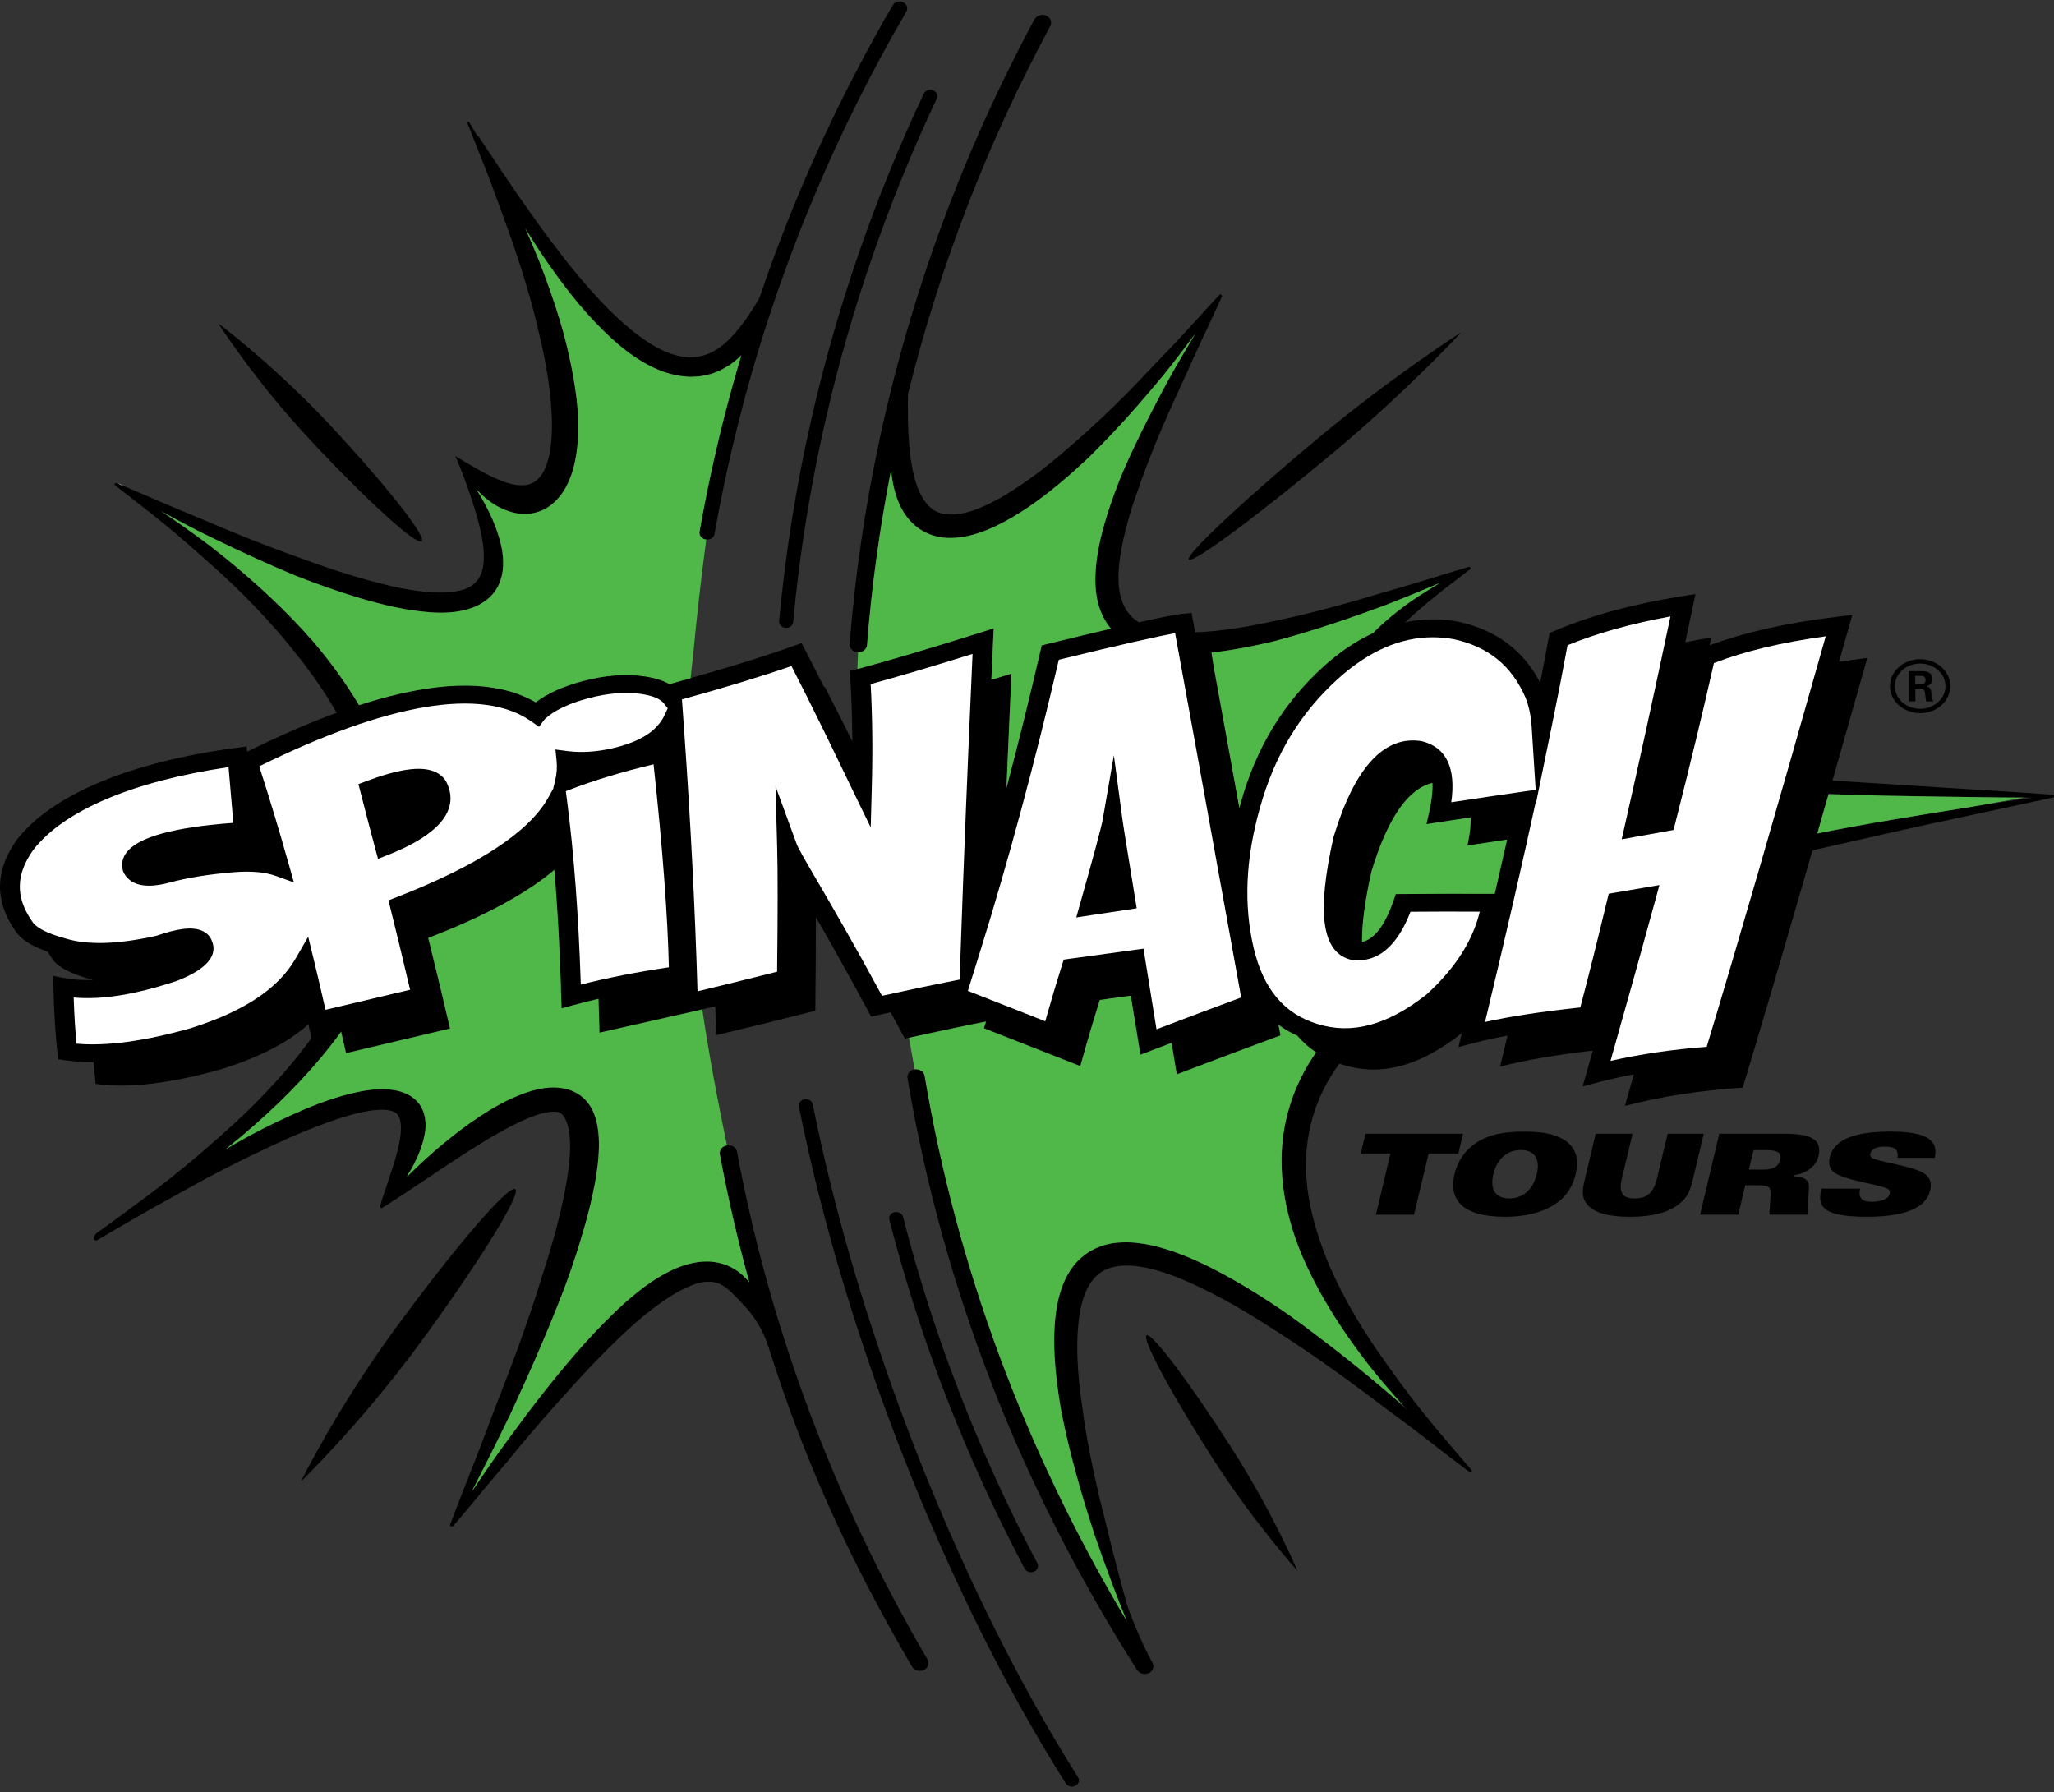 <svg width="149" height="130" viewBox="0 0 149 130" fill="none" xmlns="http://www.w3.org/2000/svg">
<rect x="0" y="0" width="149" height="130" fill="#333333" stroke="none"/>
<path d="M139.29 51.73C140.495 51.73 141.479 50.85 141.479 49.773C141.479 48.667 140.47 47.816 139.29 47.816C138.118 47.816 137.102 48.667 137.102 49.773C137.102 50.86 138.1 51.73 139.29 51.73ZM139.287 48.133C140.293 48.133 141.128 48.858 141.128 49.77C141.128 50.666 140.307 51.416 139.287 51.416C138.277 51.416 137.456 50.682 137.456 49.77C137.456 48.848 138.288 48.133 139.287 48.133Z" fill="black"/>
<path d="M138.943 49.993H139.373C139.547 49.993 139.594 50.054 139.627 50.18C139.627 50.213 139.706 50.769 139.721 50.873H140.242C140.173 50.769 140.137 50.468 140.115 50.294C140.068 50.016 140.046 49.818 139.71 49.795C139.883 49.744 140.173 49.66 140.173 49.259C140.173 48.68 139.605 48.68 139.315 48.68H138.469V50.876H138.943V49.993ZM138.932 49.029H139.326C139.453 49.029 139.684 49.029 139.684 49.33C139.684 49.443 139.627 49.64 139.315 49.64H138.932V49.029Z" fill="black"/>
<path d="M86.242 40.591C86.546 40.882 91.213 37.425 96.669 32.874C102.125 28.32 106 24.105 106 24.105C106 24.105 101.029 27.269 95.573 31.819C90.117 36.373 85.938 40.3 86.242 40.591Z" fill="black"/>
<path d="M37.371 86.252C36.875 85.96 32.993 90.476 28.702 96.336C24.411 102.194 21.828 107.469 21.828 107.469C21.828 107.469 26.206 103.242 30.497 97.384C34.788 91.524 37.867 86.54 37.371 86.252Z" fill="black"/>
<path d="M83.178 96.859C82.791 97.056 84.929 101.041 87.95 105.757C90.971 110.472 94.119 113.94 94.119 113.94C94.119 113.94 92.368 109.761 89.343 105.042C86.326 100.326 83.562 96.662 83.178 96.859Z" fill="black"/>
<path d="M74.679 114.034C74.784 114.057 74.903 114.047 75.008 114.002C75.262 113.895 75.37 113.623 75.251 113.393C71 105.356 67.718 96.905 65.507 88.269C65.446 88.023 65.171 87.868 64.896 87.926C64.621 87.981 64.451 88.227 64.513 88.473C66.745 97.173 70.044 105.689 74.332 113.785C74.397 113.914 74.531 114.002 74.679 114.034Z" fill="black"/>
<path d="M30.591 39.271C30.989 38.974 28.011 35.196 23.937 30.829C19.863 26.466 15.844 23.465 15.844 23.465C15.844 23.465 18.423 27.54 22.497 31.907C26.571 36.27 30.193 39.569 30.591 39.271Z" fill="black"/>
<path d="M56.517 45.053C56.496 45.283 56.669 45.486 56.915 45.535C56.937 45.538 56.962 45.545 56.988 45.545C57.27 45.567 57.516 45.38 57.538 45.127C57.99 40.237 58.779 35.305 59.886 30.466C61.717 22.458 64.43 14.615 67.954 7.15C68.062 6.917 67.943 6.652 67.683 6.551C67.426 6.454 67.126 6.561 67.013 6.794C63.464 14.314 60.729 22.218 58.884 30.285C57.766 35.159 56.973 40.13 56.517 45.053Z" fill="black"/>
<path d="M58.959 80.107C58.909 79.858 58.645 79.693 58.366 79.738C58.088 79.78 57.903 80.019 57.954 80.265C61.279 96.938 68.696 115.756 77.314 129.366C77.386 129.482 77.509 129.556 77.647 129.586C77.766 129.611 77.892 129.595 78.008 129.537C78.254 129.414 78.341 129.136 78.2 128.916C69.64 115.387 62.266 96.686 58.959 80.107Z" fill="black"/>
<path d="M53.976 94.686C54.809 95.575 55.409 96.623 55.76 97.739C58.343 105.951 61.672 113.225 66.158 120.897C66.249 121.052 66.408 121.152 66.582 121.188C66.723 121.217 66.875 121.201 67.012 121.139C67.323 120.994 67.443 120.651 67.28 120.373C60.503 108.787 55.854 96.397 53.466 83.547C53.408 83.236 53.083 83.029 52.739 83.081C52.395 83.129 52.16 83.424 52.218 83.731C52.8 86.855 53.517 89.954 54.36 93.02C54.009 92.577 53.546 92.153 52.877 91.843C52.421 91.629 51.878 91.516 51.368 91.503C50.85 91.49 50.377 91.571 49.946 91.684C49.085 91.917 48.39 92.283 47.75 92.664C47.109 93.052 46.545 93.483 46.006 93.922C45.467 94.365 44.964 94.825 44.479 95.294C43.51 96.228 42.612 97.202 41.755 98.189C40.043 100.165 38.473 102.206 36.965 104.269C36.035 105.53 35.156 106.814 34.294 108.102L34.273 108.089C34.287 108.056 34.305 108.027 34.323 107.998L35.68 105.317L37.004 102.623L38.245 99.903C39.056 98.085 39.837 96.254 40.564 94.404C41.303 92.558 41.925 90.682 42.464 88.777C42.728 87.822 42.963 86.862 43.148 85.882C43.325 84.905 43.462 83.912 43.452 82.887C43.444 82.373 43.401 81.852 43.267 81.308C43.122 80.775 42.909 80.193 42.355 79.662C42.08 79.403 41.708 79.177 41.295 79.044C40.883 78.909 40.456 78.867 40.069 78.873C39.287 78.892 38.629 79.087 38.028 79.297C36.831 79.737 35.814 80.316 34.862 80.94C33.907 81.561 33.025 82.234 32.185 82.932C31.338 83.627 30.546 84.355 29.783 85.106C29.71 85.18 29.638 85.254 29.566 85.329L29.537 85.303C29.739 84.983 29.931 84.656 30.094 84.313C30.391 83.731 30.633 83.12 30.774 82.46C30.843 82.13 30.897 81.784 30.864 81.412C30.839 81.046 30.767 80.645 30.524 80.241C30.289 79.837 29.833 79.455 29.32 79.268C28.809 79.067 28.303 79.012 27.843 79.002C26.921 78.99 26.121 79.158 25.354 79.342C23.828 79.73 22.453 80.283 21.121 80.888C19.793 81.493 18.505 82.136 17.272 82.838C16.964 83.013 16.66 83.194 16.353 83.372C17.076 82.793 17.789 82.198 18.484 81.59C19.623 80.584 20.723 79.533 21.758 78.43C22.793 77.33 23.766 76.176 24.652 74.963C24.685 74.917 24.714 74.872 24.747 74.827L25.101 76.389C27.489 75.826 30 75.228 32.648 74.604C32.142 72.411 31.613 70.221 31.064 68.031C35.105 66.476 38.173 64.823 40.21 63.096C40.445 65.9 40.611 68.94 40.709 72.288L40.734 73.139L41.646 72.889C42.214 72.734 42.804 72.585 43.412 72.443C43.441 73.161 43.466 74.164 43.488 74.901L51.885 72.999C51.91 73.73 51.929 74.384 51.95 75.089C54.179 74.562 56.574 73.973 59.143 73.32C59.175 70.567 59.19 68.303 59.186 66.534C60.196 68.281 61.455 70.512 62.938 73.268L63.195 73.743L63.767 73.617C64.052 73.553 64.328 73.494 64.606 73.43C64.939 74.034 65.286 74.672 65.644 75.338C67.924 74.827 69.888 74.413 71.538 74.096C71.484 74.258 71.433 74.423 71.379 74.581C73.781 75.519 76.111 76.441 78.373 77.327C78.861 75.577 79.331 73.976 79.791 72.527C80.536 72.424 81.289 72.32 82.034 72.22C82.215 73.329 82.403 74.474 82.599 75.671L82.736 76.502L83.601 76.172C84.075 75.991 84.538 75.817 84.994 75.642C85.117 76.386 85.24 77.146 85.366 77.929C88.228 76.835 90.75 75.891 92.895 75.099C92.848 74.846 92.801 74.588 92.754 74.335C93.174 74.639 93.626 74.901 94.115 75.121C94.513 75.59 94.965 75.991 95.471 76.331C95.287 76.596 95.109 76.865 94.943 77.143C93.923 78.834 93.261 80.739 93.051 82.677C92.837 84.614 93.047 86.564 93.539 88.411C94.02 90.268 94.82 92.011 95.728 93.677C96.647 95.339 97.704 96.917 98.843 98.428C99.838 99.764 100.935 101.022 102.06 102.251L102.052 102.254C101.749 101.982 101.448 101.704 101.144 101.433C99.216 99.773 97.24 98.163 95.193 96.62C94.169 95.85 93.127 95.093 92.041 94.395C90.96 93.689 89.853 93.014 88.698 92.396C87.544 91.775 86.35 91.206 85.07 90.763C83.792 90.335 82.407 89.983 80.887 90.154C80.135 90.242 79.357 90.523 78.727 90.992C78.09 91.458 77.631 92.079 77.32 92.713C76.698 93.994 76.542 95.316 76.488 96.594C76.444 97.878 76.535 99.139 76.69 100.385C76.77 101.009 76.864 101.63 76.969 102.241C77.085 102.856 77.215 103.467 77.356 104.075C77.917 106.504 78.611 108.894 79.382 111.252C79.784 112.429 80.207 113.597 80.641 114.761C80.992 115.712 81.365 116.657 81.752 117.595C74.349 105.197 69.411 91.907 67.081 78.035C67.03 77.725 66.708 77.515 66.361 77.56C66.013 77.605 65.778 77.896 65.829 78.204C68.372 93.337 73.977 107.785 82.49 121.143C82.58 121.285 82.732 121.379 82.902 121.414C83.072 121.45 83.257 121.421 83.412 121.32C83.673 121.152 83.731 120.829 83.586 120.577C82.902 119.386 81.991 117.164 81.745 116.369L81.256 114.58C80.934 113.387 80.63 112.193 80.344 110.996C79.726 108.613 79.176 106.219 78.771 103.816C78.669 103.215 78.579 102.616 78.503 102.011C78.416 101.413 78.34 100.812 78.279 100.216C78.159 99.02 78.109 97.823 78.177 96.659C78.246 95.504 78.423 94.346 78.897 93.428C79.132 92.972 79.436 92.593 79.802 92.328C80.171 92.063 80.616 91.911 81.122 91.84C82.143 91.704 83.34 91.946 84.48 92.321C85.63 92.697 86.759 93.23 87.874 93.79C88.988 94.356 90.077 94.983 91.148 95.646C92.215 96.316 93.282 96.995 94.332 97.7C96.434 99.107 98.478 100.611 100.497 102.144C101.521 102.894 102.537 103.661 103.543 104.434L105.052 105.602L106.571 106.756C106.611 106.795 106.676 106.802 106.723 106.763C106.77 106.727 106.778 106.659 106.738 106.617L106.731 106.607C106.108 105.899 105.497 105.184 104.893 104.466C104.281 103.755 103.684 103.03 103.102 102.299C101.933 100.841 100.851 99.327 99.799 97.807C98.76 96.28 97.816 94.699 97.016 93.065C96.213 91.435 95.598 89.74 95.175 88.029C94.759 86.315 94.618 84.559 94.845 82.858C95.062 81.156 95.649 79.513 96.568 78.029C96.752 77.731 96.951 77.44 97.161 77.156C97.233 77.178 97.302 77.207 97.374 77.227C100.12 78.094 102.939 77.388 106.021 74.956C106.029 74.95 106.036 74.94 106.043 74.934L105.797 75.952L106.966 75.645C107.671 75.461 108.471 75.286 109.357 75.121C109.18 75.865 108.999 76.615 108.818 77.372C110.508 76.929 112.751 76.535 115.544 76.205C115.403 76.696 115.262 77.198 115.117 77.709L114.806 78.805L116.022 78.488C116.828 78.278 117.664 78.094 118.522 77.929C118.308 78.679 118.095 79.436 117.874 80.219C120.446 79.546 123.297 79.096 126.42 78.896C127.791 74.374 129.491 68.591 131.518 61.55C131.503 61.595 131.492 61.641 131.478 61.686C131.59 61.66 131.702 61.631 131.814 61.605L137.498 60.321C139.394 59.897 141.297 59.483 143.197 59.082L148.906 57.856C148.956 57.85 148.996 57.808 149 57.759C149.003 57.701 148.96 57.653 148.898 57.646H148.891C147.535 57.556 146.174 57.449 144.817 57.371L140.743 57.116L136.673 56.854L132.929 56.627C133.728 53.83 134.571 50.864 135.458 47.726C134.748 47.81 134.068 47.907 133.406 48.011C133.638 47.196 133.869 46.371 134.108 45.533L134.369 44.608L133.312 44.735C129.658 45.168 126.539 45.867 124.021 46.811C124.061 46.623 124.101 46.436 124.14 46.245C123.493 46.349 122.867 46.465 122.252 46.588C122.433 45.74 122.614 44.883 122.798 44.013L122.994 43.092L121.959 43.257C118.428 43.822 115.327 44.67 112.747 45.773L112.407 45.918L112.346 46.252C112.154 47.303 111.948 48.396 111.727 49.525C110.522 47.19 108.547 45.705 105.826 45.103C104.524 44.854 103.217 44.87 101.929 45.139C102.432 44.673 102.957 44.224 103.482 43.774C104.487 42.917 105.562 42.128 106.626 41.309C106.669 41.287 106.691 41.235 106.676 41.19C106.658 41.135 106.597 41.102 106.539 41.122L106.521 41.128C105.45 41.445 104.386 41.769 103.322 42.102C102.259 42.425 101.191 42.742 100.12 43.043C97.997 43.687 95.862 44.282 93.713 44.773C92.638 45.013 91.564 45.242 90.489 45.437C89.415 45.624 88.337 45.773 87.273 45.837C87.081 45.847 86.889 45.857 86.698 45.863C86.647 45.595 86.6 45.33 86.549 45.061L86.441 44.466L85.768 44.524C85.355 44.56 84.234 44.78 82.613 45.142C82.334 44.971 82.092 44.764 81.9 44.521C81.386 43.903 81.155 43.02 81.14 42.066C81.115 41.115 81.274 40.119 81.488 39.126C81.705 38.13 82.001 37.134 82.334 36.147C82.678 35.161 83.033 34.171 83.416 33.188C84.183 31.221 85.059 29.281 85.956 27.347C86.39 26.37 86.832 25.4 87.284 24.433L87.968 22.98L88.633 21.518C88.662 21.477 88.655 21.418 88.612 21.383C88.565 21.344 88.496 21.35 88.456 21.392L88.445 21.402C87.881 22.023 87.302 22.628 86.748 23.252C86.184 23.87 85.62 24.481 85.048 25.089C84.476 25.697 83.883 26.289 83.322 26.901C82.75 27.505 82.171 28.104 81.585 28.692C80.413 29.873 79.201 31.011 77.949 32.098C76.712 33.194 75.435 34.246 74.085 35.161C73.412 35.614 72.728 36.05 72.023 36.409C71.317 36.775 70.594 37.069 69.885 37.224C69.179 37.373 68.521 37.357 68.014 37.144C67.501 36.937 67.095 36.468 66.784 35.856C66.466 35.252 66.278 34.521 66.147 33.77C66.003 33.02 65.945 32.237 65.901 31.448C65.854 30.655 65.858 29.853 65.858 29.045L65.865 28.589C68.163 19.332 71.625 10.367 76.187 1.893C76.339 1.611 76.205 1.272 75.891 1.136C75.579 1 75.196 1.12 75.044 1.401C69.856 11.039 66.075 21.299 63.799 31.901C62.75 36.788 62.023 41.772 61.632 46.708C61.61 46.989 61.824 47.238 62.124 47.299C62.157 47.306 62.186 47.309 62.218 47.312C62.569 47.332 62.869 47.099 62.895 46.788C63.228 42.558 63.814 38.295 64.639 34.087C64.718 34.892 64.877 35.708 65.221 36.513C65.576 37.354 66.245 38.214 67.247 38.667C67.739 38.89 68.278 39.007 68.792 39.016C69.309 39.029 69.805 38.965 70.279 38.858C71.216 38.635 72.059 38.266 72.848 37.846C73.637 37.425 74.375 36.946 75.084 36.442C76.495 35.426 77.79 34.307 79.024 33.136C80.236 31.946 81.386 30.714 82.493 29.449C83.047 28.818 83.59 28.181 84.125 27.534C84.668 26.897 85.171 26.228 85.681 25.568C86.032 25.109 86.379 24.643 86.723 24.177C86.727 24.174 86.73 24.168 86.73 24.164C86.734 24.154 86.741 24.145 86.745 24.135L86.748 24.138C86.737 24.151 86.73 24.164 86.719 24.177C86.169 25.096 85.627 26.021 85.095 26.949C84.567 27.887 84.067 28.841 83.572 29.795C83.076 30.753 82.602 31.716 82.143 32.696C81.687 33.673 81.249 34.663 80.88 35.682C80.504 36.697 80.163 37.732 79.903 38.793C79.639 39.854 79.451 40.954 79.458 42.099C79.462 43.227 79.704 44.489 80.525 45.521C80.547 45.546 80.572 45.569 80.594 45.595C79.241 45.912 77.689 46.284 75.992 46.701L75.565 46.808L75.475 47.196C74.686 50.602 73.861 53.93 73.004 57.161C73.116 54.535 73.235 51.766 73.365 48.852C72.866 49.007 72.385 49.159 71.911 49.305C71.951 48.389 71.99 47.468 72.034 46.526L72.077 45.572L71.072 45.889C67.377 47.05 64.472 47.911 62.197 48.522L61.65 48.668L61.683 49.175C61.773 50.637 61.82 52.177 61.831 53.778C61.234 52.575 60.572 51.255 59.834 49.825C59.816 49.832 59.798 49.838 59.78 49.845C59.36 49.01 58.915 48.131 58.437 47.206L58.148 46.649L57.511 46.876C55.344 47.649 52.674 48.474 49.367 49.395L49.363 49.36L49.345 49.402C49.088 49.473 48.828 49.544 48.564 49.618C48.097 49.353 47.5 49.166 46.78 49.059C45.409 48.855 43.893 48.968 42.269 49.402C40.828 49.783 39.685 50.301 38.86 50.938C35.948 49.25 31.653 49.324 26.038 51.148C26.038 51.148 26.038 51.148 26.042 51.148C25.076 49.521 23.947 47.982 22.709 46.526C20.72 44.253 18.477 42.186 16.096 40.275C14.909 39.317 13.654 38.428 12.395 37.551C12.156 37.386 11.91 37.231 11.667 37.069L12.626 37.59C13.342 37.968 14.052 38.356 14.786 38.709C15.513 39.068 16.248 39.424 16.986 39.77C18.462 40.465 19.956 41.135 21.472 41.766C23.006 42.367 24.566 42.927 26.168 43.402C27.775 43.871 29.425 44.279 31.186 44.411C32.066 44.473 32.992 44.46 33.925 44.194C34.392 44.062 34.859 43.855 35.26 43.548C35.662 43.247 35.991 42.849 36.179 42.422C36.566 41.565 36.548 40.705 36.429 39.922C36.284 39.136 36.045 38.392 35.731 37.684C35.42 36.972 35.061 36.29 34.645 35.636C34.613 35.581 34.577 35.53 34.544 35.475C34.967 35.934 35.452 36.345 36.013 36.681C36.718 37.069 37.58 37.399 38.589 37.237C39.081 37.15 39.598 36.943 40.022 36.594C40.445 36.254 40.778 35.824 41.024 35.384C41.52 34.495 41.715 33.589 41.838 32.729C41.947 31.865 41.961 31.027 41.925 30.206C41.896 29.388 41.787 28.589 41.664 27.803C41.538 27.017 41.382 26.247 41.205 25.484C40.861 23.957 40.398 22.486 39.892 21.043C39.635 20.322 39.374 19.604 39.096 18.899C38.81 18.194 38.513 17.498 38.209 16.806C38.169 16.719 38.13 16.631 38.09 16.544C38.122 16.596 38.151 16.644 38.184 16.696C38.654 17.453 39.157 18.252 39.725 19.051C40.843 20.661 42.124 22.346 43.672 23.88C44.45 24.643 45.275 25.384 46.23 26.001C47.178 26.613 48.274 27.14 49.515 27.282L49.978 27.324C50.134 27.334 50.29 27.314 50.445 27.308C50.756 27.305 51.06 27.234 51.357 27.169C51.661 27.114 51.921 26.975 52.196 26.875C52.453 26.748 52.685 26.603 52.923 26.467C53.245 26.244 53.524 26.005 53.77 25.759C53.3 27.34 52.858 28.932 52.457 30.529C51.791 33.182 51.212 35.882 50.742 38.557C50.695 38.816 50.887 39.062 51.169 39.12C51.18 39.123 51.187 39.123 51.198 39.126C51.498 39.184 51.788 39.007 51.834 38.735C52.301 36.076 52.877 33.389 53.539 30.746C56.165 20.302 60.272 10.24 65.749 0.835C65.891 0.592 65.786 0.292 65.514 0.165C65.239 0.039 64.906 0.133 64.762 0.376C60.814 7.152 57.576 14.27 55.084 21.625C54.997 21.774 54.906 21.926 54.809 22.081C54.649 22.346 54.479 22.621 54.284 22.903C54.186 23.042 54.096 23.191 53.987 23.333C53.879 23.472 53.763 23.614 53.654 23.76C53.195 24.326 52.663 24.924 51.997 25.345C51.335 25.772 50.561 25.988 49.707 25.898C48.853 25.814 47.952 25.419 47.117 24.889C46.281 24.352 45.481 23.698 44.732 22.997C43.973 22.301 43.285 21.532 42.609 20.775C41.939 20.008 41.303 19.235 40.716 18.469C40.127 17.702 39.559 16.955 39.041 16.234C38.528 15.509 38.046 14.823 37.598 14.19C36.722 12.912 36.006 11.841 35.506 11.085C35.004 10.331 34.718 9.898 34.718 9.898C34.7 9.868 34.667 9.859 34.631 9.856C34.432 9.526 34.233 9.199 34.034 8.869C34.016 8.84 33.98 8.827 33.947 8.843C33.911 8.859 33.896 8.905 33.911 8.943L34.739 11.033C35.018 11.728 35.293 12.424 35.561 13.122C35.825 13.821 36.085 14.526 36.339 15.231L37.095 17.34C37.587 18.75 38.043 20.173 38.448 21.612C38.647 22.334 38.839 23.052 39.009 23.779C39.179 24.504 39.356 25.225 39.493 25.956C39.783 27.408 39.982 28.883 40.029 30.332C40.054 31.057 40.033 31.775 39.942 32.457C39.844 33.133 39.674 33.79 39.389 34.275C39.103 34.77 38.748 35.048 38.289 35.158C37.826 35.252 37.243 35.184 36.657 34.98C36.067 34.789 35.47 34.488 34.866 34.158C34.262 33.825 33.665 33.45 33.025 33.091C33.321 33.686 33.911 35.297 34.092 35.847C34.327 36.555 34.559 37.257 34.732 37.962C34.91 38.664 35.061 39.366 35.09 40.048C35.127 40.721 35.065 41.387 34.783 41.866C34.511 42.341 34.081 42.655 33.437 42.82C32.8 42.975 32.051 43.011 31.291 42.962C29.757 42.865 28.184 42.496 26.639 42.066C25.087 41.643 23.556 41.125 22.033 40.569C20.503 40.032 18.987 39.45 17.482 38.842C16.729 38.534 15.98 38.224 15.235 37.907C14.493 37.58 13.733 37.286 12.984 36.969L10.738 36.012C9.996 35.682 9.236 35.374 8.487 35.054C8.444 35.028 8.382 35.035 8.342 35.07C8.303 35.112 8.306 35.174 8.353 35.209L8.364 35.216L10.159 36.616C10.763 37.076 11.345 37.554 11.935 38.027C13.104 38.981 14.222 39.98 15.343 40.97C17.572 42.959 19.638 45.087 21.432 47.364C22.344 48.493 23.183 49.66 23.932 50.873C24.099 51.148 24.262 51.423 24.421 51.701C22.409 52.439 20.246 53.38 17.927 54.531L17.894 54.143L17.123 54.247C9.406 55.282 3.755 57.646 1.211 60.926C-0.355 63.125 -0.402 65.324 1.07 67.459C1.461 68.1 2.239 68.614 3.469 69.041C3.556 69.189 3.646 69.338 3.751 69.487C4.142 70.14 5.151 70.658 6.754 71.082C6.027 71.107 5.354 71.075 4.753 70.959L3.863 70.79L3.878 71.606C3.914 73.4 4.012 74.992 4.164 76.341L4.221 76.835L4.771 76.913C5.405 77.004 6.078 77.049 6.794 77.046C6.834 77.608 6.884 78.136 6.939 78.624C9.254 78.957 12.275 78.621 16.078 77.55C18.777 76.709 20.872 75.632 22.373 74.303L22.492 74.843H22.496L22.597 75.296C22.008 76.108 21.378 76.903 20.712 77.673C19.757 78.779 18.733 79.843 17.662 80.869C16.591 81.897 15.459 82.874 14.323 83.854C13.176 84.824 12 85.769 10.785 86.674C9.565 87.577 8.317 88.528 7.062 89.404C6.913 89.507 6.736 89.776 6.826 89.921C6.87 89.97 6.986 89.993 7.044 89.96L8.86 88.9L10.68 87.848L14.359 85.808C15.589 85.138 16.837 84.491 18.107 83.877C19.381 83.269 20.647 82.66 21.946 82.12C23.249 81.587 24.573 81.092 25.901 80.755C26.559 80.6 27.239 80.481 27.814 80.5C28.1 80.506 28.35 80.552 28.516 80.623C28.683 80.694 28.788 80.768 28.886 80.911C29.084 81.205 29.113 81.739 29.063 82.272C29.005 82.816 28.864 83.382 28.708 83.954C28.538 84.523 28.361 85.102 28.158 85.685C27.97 86.27 27.757 86.849 27.583 87.454L27.572 87.496C27.561 87.538 27.583 87.583 27.63 87.609C27.688 87.638 27.767 87.622 27.8 87.573C27.894 87.515 27.985 87.454 28.079 87.395L28.104 87.383L28.119 87.37C28.958 86.836 29.772 86.289 30.586 85.749C31.053 85.448 31.494 85.135 31.95 84.834L33.314 83.935C33.766 83.637 34.226 83.346 34.689 83.065C35.145 82.78 35.6 82.496 36.067 82.234C37.004 81.716 37.949 81.215 38.882 80.894C39.342 80.736 39.805 80.645 40.138 80.636C40.485 80.636 40.586 80.678 40.752 80.814C40.923 80.956 41.096 81.286 41.194 81.661C41.295 82.043 41.342 82.47 41.353 82.909C41.375 83.793 41.266 84.718 41.111 85.642C40.959 86.567 40.763 87.499 40.528 88.43C40.297 89.362 40.033 90.29 39.75 91.215L38.875 93.997C38.271 95.853 37.612 97.697 36.917 99.537L35.85 102.293L34.804 105.058L33.723 107.817C33.35 108.732 33.017 109.664 32.655 110.582C32.627 110.628 32.648 110.686 32.703 110.715C32.76 110.747 32.844 110.734 32.883 110.689L32.894 110.676C33.307 110.181 33.737 109.693 34.142 109.192L35.376 107.704L36.624 106.226L37.855 104.741C38.683 103.755 39.522 102.781 40.383 101.817C41.252 100.86 42.106 99.896 42.999 98.962C43.9 98.033 44.812 97.115 45.771 96.248C46.73 95.378 47.764 94.573 48.842 93.903C49.382 93.576 49.953 93.295 50.503 93.117C50.778 93.03 51.053 92.978 51.306 92.975C51.559 92.962 51.806 92.984 52.044 93.069C52.526 93.234 52.974 93.635 53.39 94.081C53.517 94.21 53.73 94.421 53.976 94.686ZM88.619 21.532L88.622 21.535C88.597 21.57 88.572 21.606 88.546 21.645L88.619 21.532ZM27.822 87.547L27.793 87.531L27.872 87.496C27.854 87.512 27.84 87.531 27.822 87.547ZM96.039 48.318C93.102 50.974 91.126 54.224 90.001 58.261C89.968 58.377 89.943 58.493 89.91 58.61C89.375 55.644 88.821 52.61 88.257 49.512L87.888 47.335C88.872 47.228 89.842 47.07 90.797 46.876C91.35 46.763 91.904 46.636 92.454 46.507C93 46.361 93.543 46.213 94.082 46.054C96.238 45.42 98.359 44.696 100.446 43.916C101.484 43.512 102.516 43.092 103.547 42.668L104.473 42.28C104.477 42.276 104.48 42.276 104.484 42.273L104.473 42.28C103.974 42.577 103.482 42.881 102.99 43.198C101.85 43.939 100.775 44.78 99.784 45.74C99.722 45.802 99.661 45.87 99.6 45.931C99.607 45.928 99.618 45.925 99.625 45.922C98.388 46.475 97.19 47.28 96.039 48.318ZM108.431 64.836H108.21C106.079 64.826 103.916 64.833 101.781 64.852L101.253 64.859L101.097 65.311C100.482 67.113 99.712 68.125 98.807 68.332C98.789 67.035 99.017 65.334 99.495 63.212C100.66 59.367 102.147 57.216 103.912 56.795C103.941 57.358 103.869 58.047 103.688 58.862L103.485 59.784L104.52 59.626C105.24 59.516 105.967 59.406 106.691 59.299C106.702 59.884 106.622 60.563 106.452 61.34C107.407 61.194 108.366 61.049 109.328 60.906C109.039 62.168 108.746 63.474 108.431 64.836ZM147.459 57.856H147.451C145.993 58.066 144.539 58.28 143.084 58.513C141.16 58.817 139.235 59.127 137.314 59.451C135.483 59.755 133.656 60.094 131.832 60.453C132.1 59.522 132.371 58.571 132.65 57.598L136.626 57.714L140.711 57.782L144.796 57.837C145.678 57.85 146.565 57.853 147.448 57.856C147.451 57.856 147.455 57.856 147.459 57.856Z" fill="black"/>
<path d="M88.661 21.375C88.65 21.388 88.639 21.405 88.625 21.418C88.629 21.421 88.629 21.424 88.629 21.428C88.639 21.408 88.65 21.392 88.661 21.375Z" fill="white"/>
<path d="M8.719 35.152C8.816 35.194 8.914 35.236 9.012 35.275C8.863 35.2 8.719 35.129 8.57 35.051C8.625 35.087 8.672 35.119 8.719 35.152Z" fill="white"/>
<path d="M86.752 24.145C86.748 24.154 86.741 24.164 86.734 24.174C86.73 24.177 86.727 24.184 86.727 24.187C86.737 24.174 86.745 24.161 86.755 24.148L86.752 24.145Z" fill="white"/>
<path d="M104.479 42.266C104.475 42.269 104.472 42.269 104.469 42.272L104.479 42.266Z" fill="white"/>
<path d="M87.883 47.336L88.056 48.452C88.172 49.086 88.292 49.726 88.404 50.353C88.574 51.291 88.744 52.22 88.914 53.145C89.25 54.992 89.58 56.816 89.905 58.614C89.938 58.498 89.963 58.381 89.996 58.265C91.121 54.228 93.1 50.978 96.034 48.322C96.179 48.193 96.324 48.067 96.468 47.944C96.49 47.925 96.512 47.908 96.534 47.889C96.656 47.785 96.779 47.685 96.906 47.588C96.921 47.578 96.931 47.569 96.946 47.559C97.807 46.889 98.69 46.343 99.591 45.929C99.623 45.897 99.652 45.864 99.685 45.835C99.717 45.803 99.746 45.77 99.779 45.738C100.77 44.778 101.845 43.937 102.984 43.196C103.476 42.882 103.968 42.575 104.468 42.277L103.542 42.666C102.514 43.092 101.483 43.513 100.445 43.914C98.353 44.693 96.237 45.418 94.081 46.052C93.541 46.21 92.995 46.359 92.452 46.505C91.902 46.634 91.349 46.763 90.795 46.873C89.837 47.067 88.867 47.229 87.883 47.336Z" fill="#50B848"/>
<path d="M52.213 83.617C52.213 83.598 52.221 83.578 52.221 83.559C52.224 83.543 52.224 83.523 52.228 83.507C52.235 83.481 52.246 83.455 52.257 83.433C52.26 83.423 52.264 83.413 52.268 83.407C52.351 83.242 52.521 83.116 52.734 83.083C52.412 81.486 51.634 77.847 50.943 73.222L43.487 74.91C43.472 74.418 43.458 73.807 43.44 73.241C43.429 72.979 43.422 72.711 43.414 72.452C42.806 72.594 42.217 72.743 41.649 72.898L40.737 73.147L40.712 72.297C40.65 70.204 40.563 68.231 40.451 66.362C40.404 65.615 40.353 64.88 40.299 64.166C40.27 63.807 40.245 63.454 40.212 63.102C40.086 63.208 39.956 63.318 39.818 63.425C39.275 63.855 38.671 64.279 38.002 64.699C36.164 65.854 33.845 66.97 31.066 68.037C31.203 68.584 31.334 69.134 31.468 69.68C31.869 71.323 32.267 72.966 32.647 74.609C31.323 74.923 30.035 75.227 28.776 75.525C28.146 75.673 27.528 75.822 26.913 75.965C26.301 76.11 25.697 76.252 25.1 76.395C24.988 75.877 24.865 75.353 24.745 74.832C24.713 74.878 24.684 74.923 24.651 74.968C23.765 76.181 22.792 77.336 21.757 78.436C20.722 79.538 19.622 80.59 18.483 81.592C17.788 82.204 17.075 82.799 16.352 83.378C16.659 83.2 16.959 83.019 17.27 82.844C18.504 82.139 19.792 81.495 21.12 80.894C22.451 80.289 23.826 79.736 25.353 79.348C26.12 79.16 26.92 78.995 27.842 79.008C28.302 79.018 28.812 79.076 29.319 79.273C29.829 79.464 30.288 79.843 30.523 80.247C30.766 80.654 30.842 81.052 30.863 81.418C30.871 81.511 30.874 81.602 30.871 81.692C30.867 81.961 30.824 82.216 30.769 82.466C30.628 83.125 30.386 83.737 30.089 84.322C29.926 84.662 29.735 84.988 29.532 85.308L29.561 85.334C29.633 85.26 29.706 85.186 29.778 85.111C30.541 84.364 31.334 83.633 32.18 82.941C33.023 82.242 33.903 81.57 34.858 80.949C35.809 80.324 36.822 79.742 38.023 79.306C38.628 79.095 39.282 78.901 40.064 78.882C40.451 78.875 40.878 78.921 41.291 79.053C41.703 79.186 42.076 79.412 42.351 79.671C42.904 80.201 43.118 80.78 43.262 81.317C43.396 81.861 43.44 82.381 43.447 82.896C43.458 83.924 43.32 84.914 43.143 85.891C42.962 86.868 42.723 87.831 42.459 88.785C41.92 90.691 41.298 92.566 40.56 94.413C39.833 96.263 39.051 98.091 38.24 99.912L36.999 102.632L35.675 105.323L34.319 108.004C34.3 108.033 34.286 108.065 34.272 108.094L34.293 108.107C35.154 106.817 36.03 105.533 36.963 104.275C38.472 102.211 40.039 100.17 41.754 98.194C42.611 97.208 43.505 96.237 44.478 95.299C44.963 94.83 45.466 94.371 46.005 93.931C46.544 93.488 47.108 93.058 47.749 92.67C48.389 92.288 49.084 91.923 49.945 91.69C50.375 91.577 50.853 91.496 51.367 91.509C51.877 91.522 52.419 91.635 52.875 91.848C53.545 92.156 54.008 92.582 54.359 93.026C53.516 89.96 52.799 86.861 52.217 83.737C52.213 83.691 52.213 83.653 52.213 83.617Z" fill="#50B848"/>
<path d="M22.713 46.531C23.951 47.986 25.076 49.529 26.046 51.152C27.077 50.816 28.061 50.544 29.002 50.328C29.02 50.324 29.041 50.318 29.059 50.315C29.671 50.176 30.257 50.062 30.829 49.975C30.858 49.972 30.887 49.965 30.916 49.959C32.981 49.645 34.798 49.658 36.357 49.998C36.379 50.001 36.397 50.004 36.419 50.011C37.319 50.211 38.133 50.525 38.861 50.945C39.689 50.308 40.833 49.791 42.269 49.409C43.893 48.976 45.409 48.859 46.781 49.066C47.501 49.173 48.097 49.364 48.564 49.626C48.828 49.555 49.089 49.483 49.346 49.409L49.364 49.367L49.367 49.403C49.617 49.335 49.856 49.267 50.098 49.196C50.156 48.62 50.218 48.041 50.29 47.456C50.518 45.004 50.825 42.161 51.234 39.137C51.227 39.137 51.22 39.137 51.212 39.137C51.202 39.134 51.191 39.134 51.176 39.13C50.927 39.082 50.753 38.888 50.742 38.665C50.742 38.632 50.742 38.6 50.749 38.568C51.22 35.893 51.795 33.192 52.464 30.54C52.866 28.939 53.307 27.351 53.778 25.769C53.532 26.018 53.253 26.258 52.931 26.478C52.696 26.613 52.461 26.762 52.204 26.885C51.929 26.985 51.668 27.125 51.364 27.18C51.068 27.247 50.764 27.315 50.453 27.319C50.297 27.325 50.138 27.341 49.982 27.335L49.519 27.293C48.275 27.15 47.182 26.623 46.234 26.012C45.279 25.394 44.45 24.654 43.676 23.89C42.128 22.36 40.847 20.672 39.729 19.061C39.161 18.259 38.662 17.46 38.188 16.707C38.155 16.655 38.126 16.606 38.094 16.555C38.133 16.642 38.173 16.729 38.213 16.817C38.513 17.509 38.814 18.204 39.099 18.909C39.378 19.614 39.639 20.332 39.895 21.054C40.402 22.496 40.865 23.971 41.209 25.494C41.386 26.258 41.542 27.027 41.668 27.813C41.791 28.599 41.9 29.398 41.925 30.216C41.932 30.424 41.94 30.627 41.94 30.834C41.947 31.455 41.918 32.089 41.835 32.736C41.715 33.596 41.516 34.502 41.021 35.392C40.775 35.828 40.442 36.258 40.015 36.598C39.595 36.944 39.078 37.154 38.586 37.242C37.576 37.403 36.715 37.073 36.01 36.685C35.449 36.346 34.964 35.938 34.541 35.476C34.573 35.531 34.609 35.582 34.642 35.637C35.058 36.291 35.416 36.976 35.727 37.685C36.039 38.393 36.281 39.137 36.426 39.923C36.469 40.217 36.502 40.521 36.502 40.832C36.502 41.349 36.419 41.886 36.176 42.423C35.984 42.847 35.659 43.244 35.257 43.548C34.855 43.852 34.385 44.063 33.922 44.195C32.989 44.461 32.059 44.474 31.183 44.412C29.421 44.279 27.771 43.872 26.165 43.403C24.562 42.928 23.003 42.368 21.465 41.766C19.946 41.136 18.455 40.466 16.979 39.771C16.241 39.422 15.506 39.069 14.779 38.71C14.045 38.354 13.336 37.969 12.619 37.588L11.664 37.067C11.903 37.229 12.152 37.384 12.391 37.549C13.65 38.425 14.906 39.312 16.093 40.272C18.48 42.19 20.724 44.26 22.713 46.531Z" fill="#50B848"/>
<path d="M106.676 59.748C106.683 59.59 106.687 59.438 106.683 59.292C105.96 59.402 105.233 59.509 104.513 59.622L103.478 59.781L103.684 58.859C103.818 58.248 103.894 57.708 103.912 57.235C103.916 57.08 103.916 56.931 103.908 56.789C103.246 56.947 102.624 57.349 102.042 57.989C101.459 58.633 100.92 59.516 100.424 60.638C100.258 61.013 100.099 61.414 99.943 61.841C99.864 62.055 99.787 62.275 99.712 62.504C99.636 62.73 99.563 62.963 99.491 63.206C99.252 64.267 99.075 65.224 98.963 66.075C98.876 66.715 98.825 67.294 98.811 67.821C98.803 67.996 98.803 68.164 98.807 68.326C99.089 68.261 99.357 68.119 99.614 67.896C99.766 67.763 99.914 67.602 100.059 67.414C100.153 67.288 100.247 67.149 100.337 66.997C100.609 66.544 100.862 65.981 101.094 65.305L101.249 64.852L101.781 64.849C103.916 64.83 106.079 64.823 108.21 64.833H108.431C108.742 63.471 109.039 62.164 109.325 60.9C108.362 61.042 107.403 61.188 106.448 61.333C106.575 60.751 106.651 60.224 106.676 59.748Z" fill="#50B848"/>
<path d="M144.791 57.841L140.707 57.786L136.622 57.718L132.646 57.602C132.505 58.087 132.367 58.569 132.233 59.044C132.096 59.52 131.962 59.992 131.828 60.458C132.74 60.276 133.652 60.102 134.563 59.937C135.475 59.769 136.39 59.607 137.306 59.455C137.809 59.371 138.315 59.287 138.818 59.206C139.249 59.135 139.676 59.063 140.103 58.992C141.032 58.84 141.959 58.695 142.888 58.546C144.234 58.303 145.555 58.074 146.836 57.854C146.155 57.854 145.475 57.851 144.791 57.841Z" fill="#50B848"/>
<path d="M101.068 101.142C101.018 101.087 100.967 101.028 100.92 100.97C100.717 100.74 100.518 100.508 100.319 100.275C100.207 100.142 100.099 100.006 99.987 99.874C99.849 99.706 99.712 99.54 99.574 99.372C99.325 99.062 99.082 98.745 98.843 98.428C97.704 96.918 96.647 95.339 95.728 93.677C94.82 92.014 94.02 90.268 93.539 88.411C93.17 87.027 92.96 85.584 92.968 84.132C92.971 83.647 92.997 83.162 93.051 82.68C93.261 80.743 93.923 78.838 94.943 77.146C94.961 77.114 94.983 77.085 95.001 77.055C95.149 76.813 95.305 76.57 95.468 76.337C95.352 76.26 95.24 76.179 95.128 76.095C94.997 75.995 94.871 75.891 94.748 75.784C94.523 75.584 94.31 75.367 94.107 75.131C93.619 74.914 93.167 74.649 92.747 74.345C92.794 74.597 92.841 74.856 92.888 75.108C92.085 75.406 91.227 75.723 90.319 76.062C88.807 76.629 87.15 77.253 85.363 77.935C85.297 77.544 85.236 77.159 85.171 76.777C85.109 76.396 85.048 76.02 84.986 75.648C84.527 75.823 84.064 75.998 83.593 76.179L82.729 76.509L82.591 75.678C82.541 75.377 82.493 75.082 82.447 74.788C82.374 74.348 82.305 73.918 82.233 73.491C82.164 73.064 82.096 72.641 82.027 72.227C81.278 72.33 80.529 72.43 79.784 72.534C79.324 73.983 78.85 75.584 78.365 77.334C76.104 76.447 73.778 75.526 71.372 74.588C71.426 74.426 71.477 74.264 71.527 74.103C71.455 74.115 71.383 74.132 71.31 74.144C71.18 74.17 71.05 74.196 70.916 74.222C70.771 74.251 70.619 74.28 70.471 74.313C70.409 74.326 70.348 74.339 70.283 74.352C70.098 74.39 69.906 74.429 69.715 74.468C69.686 74.474 69.657 74.481 69.624 74.487C69.418 74.529 69.205 74.575 68.987 74.62C68.973 74.623 68.955 74.626 68.94 74.63C68.011 74.827 67.008 75.044 65.938 75.28C66.061 75.978 66.198 76.739 66.346 77.567C66.35 77.567 66.35 77.567 66.354 77.567C66.701 77.521 67.023 77.735 67.074 78.042C69.407 91.917 74.342 105.207 81.745 117.601C81.358 116.663 80.985 115.719 80.634 114.768C80.2 113.603 79.78 112.436 79.375 111.259C78.604 108.897 77.909 106.511 77.349 104.082C77.208 103.474 77.081 102.862 76.965 102.248C76.857 101.633 76.766 101.015 76.687 100.391C76.571 99.457 76.491 98.515 76.473 97.558C76.469 97.241 76.469 96.921 76.484 96.6C76.538 95.323 76.698 94 77.316 92.719C77.627 92.085 78.09 91.464 78.724 90.999C79.353 90.53 80.131 90.248 80.883 90.161C82.403 89.99 83.789 90.342 85.066 90.769C86.347 91.212 87.541 91.781 88.695 92.402C89.849 93.023 90.956 93.699 92.038 94.401C93.123 95.1 94.165 95.857 95.189 96.626C95.316 96.72 95.439 96.82 95.565 96.914C95.58 96.924 95.591 96.934 95.605 96.947C97.49 98.353 99.552 100.022 101.803 101.976C101.799 101.973 101.799 101.97 101.796 101.97C101.553 101.691 101.307 101.42 101.068 101.142Z" fill="#50B848"/>
<path d="M72.083 45.582L72.04 46.536C71.996 47.477 71.957 48.399 71.917 49.314C72.391 49.169 72.872 49.017 73.371 48.862C73.306 50.32 73.241 51.74 73.183 53.124C73.154 53.817 73.122 54.499 73.093 55.175C73.064 55.851 73.035 56.514 73.01 57.171C73.223 56.362 73.436 55.547 73.646 54.729C73.856 53.91 74.066 53.082 74.269 52.251C74.681 50.589 75.083 48.907 75.477 47.202L75.567 46.814L75.994 46.708C77.691 46.29 79.243 45.918 80.597 45.601C80.578 45.579 80.557 45.559 80.539 45.537C80.535 45.533 80.531 45.53 80.528 45.527C79.703 44.492 79.46 43.234 79.46 42.105C79.457 40.96 79.645 39.864 79.906 38.8C80.17 37.736 80.51 36.7 80.882 35.688C81.251 34.669 81.689 33.68 82.145 32.703C82.601 31.726 83.079 30.759 83.574 29.802C84.07 28.844 84.569 27.893 85.097 26.955C85.629 26.024 86.172 25.102 86.722 24.184C86.378 24.646 86.031 25.112 85.68 25.574C85.17 26.234 84.667 26.9 84.124 27.541C83.589 28.184 83.046 28.822 82.492 29.456C81.385 30.72 80.231 31.953 79.023 33.143C77.789 34.31 76.494 35.433 75.083 36.448C74.374 36.956 73.635 37.431 72.847 37.852C72.058 38.272 71.215 38.641 70.278 38.864C69.808 38.971 69.312 39.036 68.791 39.023C68.274 39.013 67.738 38.893 67.246 38.673C66.244 38.221 65.578 37.36 65.22 36.519C64.876 35.714 64.717 34.899 64.638 34.094C63.813 38.301 63.226 42.564 62.894 46.798C62.89 46.837 62.883 46.873 62.872 46.908C62.868 46.924 62.857 46.937 62.854 46.953C62.847 46.973 62.839 46.992 62.828 47.008C62.818 47.031 62.8 47.05 62.789 47.07C62.781 47.08 62.774 47.089 62.767 47.099C62.745 47.121 62.724 47.144 62.698 47.167C62.695 47.17 62.691 47.173 62.687 47.176C62.572 47.27 62.412 47.325 62.246 47.319H62.242C62.228 47.726 62.21 48.131 62.195 48.535L62.199 48.532C64.478 47.924 67.38 47.06 71.078 45.899L72.083 45.582Z" fill="#50B848"/>
<path d="M59.27 63.877C60.344 65.721 61.947 68.47 63.984 72.234C65.999 71.788 67.794 71.413 69.324 71.115L69.618 71.057L69.693 68.777C69.9 62.716 70.189 55.539 70.551 47.434C67.584 48.359 65.153 49.08 63.159 49.623C63.286 51.949 63.315 54.459 63.242 57.088L63.163 60.018L61.857 57.331C61.647 56.904 61.419 56.428 61.173 55.914C60.25 53.999 59.002 51.415 57.414 48.313C55.258 49.06 52.645 49.856 49.469 50.733L49.57 52.143C49.574 52.191 49.577 52.24 49.581 52.292L49.621 52.851C50.102 59.663 50.428 66.067 50.598 71.908C52.389 71.481 54.324 71.002 56.372 70.485C56.423 66.131 56.426 63.169 56.376 61.429L56.256 57.03L57.787 61.209C57.906 61.542 58.478 62.522 59.27 63.877Z" fill="white"/>
<path d="M102.319 66.137C101.36 68.624 99.967 69.808 98.169 69.65L98.06 69.633C95.9 69.142 95.477 66.312 96.736 60.729L96.747 60.687C98.266 55.674 100.401 53.339 103.096 53.756L103.172 53.772C104.924 54.222 105.629 55.71 105.278 58.194C107.047 57.925 108.824 57.663 110.582 57.408L111.4 57.291L111.11 52.718C111.06 51.929 110.908 51.207 110.651 50.577C109.659 48.3 107.97 46.919 105.499 46.375C104.974 46.275 104.45 46.227 103.929 46.227C101.588 46.227 99.283 47.232 97.069 49.231C94.319 51.715 92.467 54.772 91.403 58.578C90.354 62.291 90.206 65.629 90.947 68.786C91.649 71.742 93.154 73.537 95.556 74.272C98.06 75.061 100.647 74.365 103.473 72.143C105.535 70.277 106.834 68.256 107.344 66.131C105.676 66.118 103.99 66.124 102.319 66.137Z" fill="white"/>
<path d="M132.441 46.157C129.25 46.594 126.529 47.244 124.33 48.098C123.526 51.653 122.579 55.586 121.504 59.797L121.399 60.204L120.94 60.288C120.194 60.421 119.453 60.557 118.711 60.689L117.64 60.883L117.857 59.926C118.888 55.385 120.002 50.271 121.178 44.715C118.356 45.226 115.849 45.928 113.711 46.804C113.367 48.683 112.973 50.698 112.542 52.797L111.449 58.131L111.442 58.002L111.406 58.173C110.4 62.788 109.195 68.018 107.727 74.131C109.583 73.72 111.898 73.368 114.637 73.077C115.234 70.822 115.889 68.193 116.598 65.246L116.699 64.829L117.17 64.748C117.871 64.629 118.573 64.509 119.275 64.389L120.375 64.202L120.111 65.175C119.243 68.368 118.168 72.229 116.829 76.955C119.004 76.46 121.345 76.12 123.805 75.936C125.994 68.698 128.899 58.687 132.441 46.157Z" fill="white"/>
<path d="M76.807 47.857C75.066 55.331 73.152 62.434 71.115 68.974L70.211 71.875C71.647 72.434 73.055 72.991 74.437 73.534L75.823 74.081C76.235 72.622 76.644 71.254 77.038 70.005L77.165 69.608L77.624 69.543C79.155 69.329 80.689 69.119 82.23 68.912L82.954 68.815L83.055 69.462C83.312 71.089 83.594 72.819 83.894 74.66C86.112 73.816 88.174 73.043 90.038 72.354C89.441 69.074 88.829 65.684 88.196 62.188C87.259 56.994 86.278 51.566 85.244 45.926C84.035 46.152 81.318 46.747 76.807 47.857ZM81.763 65.992C80.895 66.121 80.03 66.254 79.169 66.383L78.073 66.551L78.344 65.587C79.26 62.334 79.889 60.04 79.994 59.439L80.801 54.788L81.427 59.462C81.481 59.869 81.615 60.691 81.817 61.932C81.962 62.825 82.143 63.931 82.357 65.261L82.458 65.885L81.763 65.992Z" fill="white"/>
<path d="M44.507 54.259C45.95 53.916 46.999 53.398 47.625 52.719C47.879 52.447 48.063 52.182 48.179 51.937L48.439 51.374L48.143 51.005C47.893 50.691 47.34 50.462 46.544 50.342C45.393 50.171 44.094 50.274 42.683 50.649C41.236 51.034 40.165 51.552 39.503 52.182L39.101 52.719L38.486 52.292C34.948 49.841 28.15 50.982 18.804 55.588C19.557 57.917 20.284 60.33 20.971 62.775L21.319 64.007L20.002 63.535C19.224 63.257 18.207 63.166 16.981 63.266C15.183 63.412 13.594 63.667 12.27 64.026C10.103 64.609 9.271 63.926 8.952 63.25L8.92 63.166C8.779 62.684 8.876 62.212 9.209 61.798C10.088 60.702 12.614 60.009 16.927 59.689C16.807 58.347 16.691 56.998 16.579 55.646C9.647 56.668 4.633 58.787 2.415 61.646C1.148 63.425 1.112 65.068 2.31 66.802L2.335 66.84C2.538 67.177 3.171 67.681 5.056 68.16C6.622 68.558 8.746 68.464 11.362 67.875C12.914 67.335 13.953 67.219 14.633 67.503C14.987 67.652 15.241 67.904 15.364 68.234C15.83 69.315 14.991 70.304 12.856 71.142L12.816 71.155C9.835 72.145 7.379 72.543 5.345 72.355C5.385 73.587 5.454 74.71 5.551 75.706C7.711 75.903 10.486 75.525 13.808 74.59C17.672 73.38 20.175 71.727 21.434 69.547L22.357 67.95L22.784 69.706C23.081 70.919 23.356 72.109 23.613 73.248L29.749 71.795C29.275 69.767 28.79 67.765 28.309 65.831L28.178 65.311L28.729 65.097C34.666 62.791 38.381 60.355 39.771 57.859L40.129 57.212L40.281 56.578C40.389 56.118 40.422 55.65 40.375 55.184L40.292 54.369L41.196 54.485C42.216 54.611 43.331 54.537 44.507 54.259ZM28.215 61.986L27.422 62.299L27.22 61.546C26.919 60.43 26.565 59.078 26.138 57.409L26 56.879L26.561 56.668C28.884 55.798 30.436 55.569 31.435 55.937C31.898 56.109 32.242 56.413 32.426 56.817C33.548 59.266 30.755 60.98 28.215 61.986Z" fill="white"/>
<path d="M42.132 71.419C44.072 70.927 46.213 70.507 48.522 70.164C48.438 66.435 48.055 61.373 47.411 55.441C45.114 55.988 43.055 56.615 41.275 57.304L41.047 57.392L41.134 58.068C41.64 61.975 41.966 66.348 42.132 71.419Z" fill="white"/>
<path d="M100.867 83.671H98.711L99.055 82.238H106.131L105.791 83.671H103.635L102.575 88.111H99.811L100.867 83.671Z" fill="black"/>
<path d="M112.951 87.247C112.097 87.858 110.864 88.262 109.17 88.262C105.958 88.262 105.093 86.93 105.513 85.17C105.784 84.032 106.49 83.211 107.358 82.732C108.081 82.334 108.95 82.082 110.643 82.082C113.856 82.082 114.721 83.414 114.301 85.174C114.087 86.076 113.61 86.784 112.951 87.247ZM110.325 83.418C109.417 83.418 108.617 83.971 108.331 85.174C108.045 86.377 108.577 86.93 109.485 86.93C110.397 86.93 111.189 86.377 111.479 85.174C111.768 83.971 111.236 83.418 110.325 83.418Z" fill="black"/>
<path d="M115.753 82.238H118.427L117.66 85.459C117.392 86.582 117.747 86.931 118.583 86.931C119.418 86.931 119.939 86.582 120.207 85.459L120.974 82.238H123.593L122.776 85.669C122.555 86.598 122.262 86.986 121.741 87.383C120.931 88.001 119.722 88.263 118.239 88.263C116.755 88.263 115.67 88.004 115.156 87.383C114.823 86.986 114.715 86.594 114.936 85.669L115.753 82.238Z" fill="black"/>
<path d="M124.721 82.238H129.399C131.19 82.238 132.225 82.555 131.917 83.855C131.733 84.628 131.016 85.117 130.166 85.246L130.148 85.327C130.781 85.343 131.259 85.547 131.226 86.138L131.114 88.108H128.35L128.433 86.798C128.477 86.074 128.382 85.977 127.438 85.977H126.602L126.096 88.108H123.328L124.721 82.238ZM126.867 84.842H127.923C128.513 84.842 129.008 84.68 129.139 84.127C129.262 83.606 128.889 83.428 128.212 83.428H127.203L126.867 84.842Z" fill="black"/>
<path d="M134.935 86.222C134.867 86.548 134.885 86.784 135.018 86.936C135.163 87.091 135.391 87.172 135.753 87.172C136.325 87.172 136.976 87.049 137.084 86.58C137.11 86.474 137.084 86.386 137.03 86.312C136.748 85.937 133.673 85.662 132.956 84.97C132.667 84.692 132.656 84.278 132.736 83.945C133.043 82.661 134.501 82.082 137.128 82.082C139.921 82.082 140.601 82.774 140.351 83.984H137.642C137.699 83.657 137.631 83.453 137.461 83.334C137.298 83.211 137.034 83.172 136.69 83.172C136.108 83.172 135.753 83.366 135.681 83.667C135.659 83.757 135.67 83.87 135.735 83.935C136.075 84.3 139.053 84.562 139.758 85.261C139.964 85.465 140.152 85.782 140.019 86.351C139.74 87.515 138.416 88.262 135.424 88.262C131.856 88.262 131.911 87.311 132.117 86.222H134.935Z" fill="black"/>
</svg>
